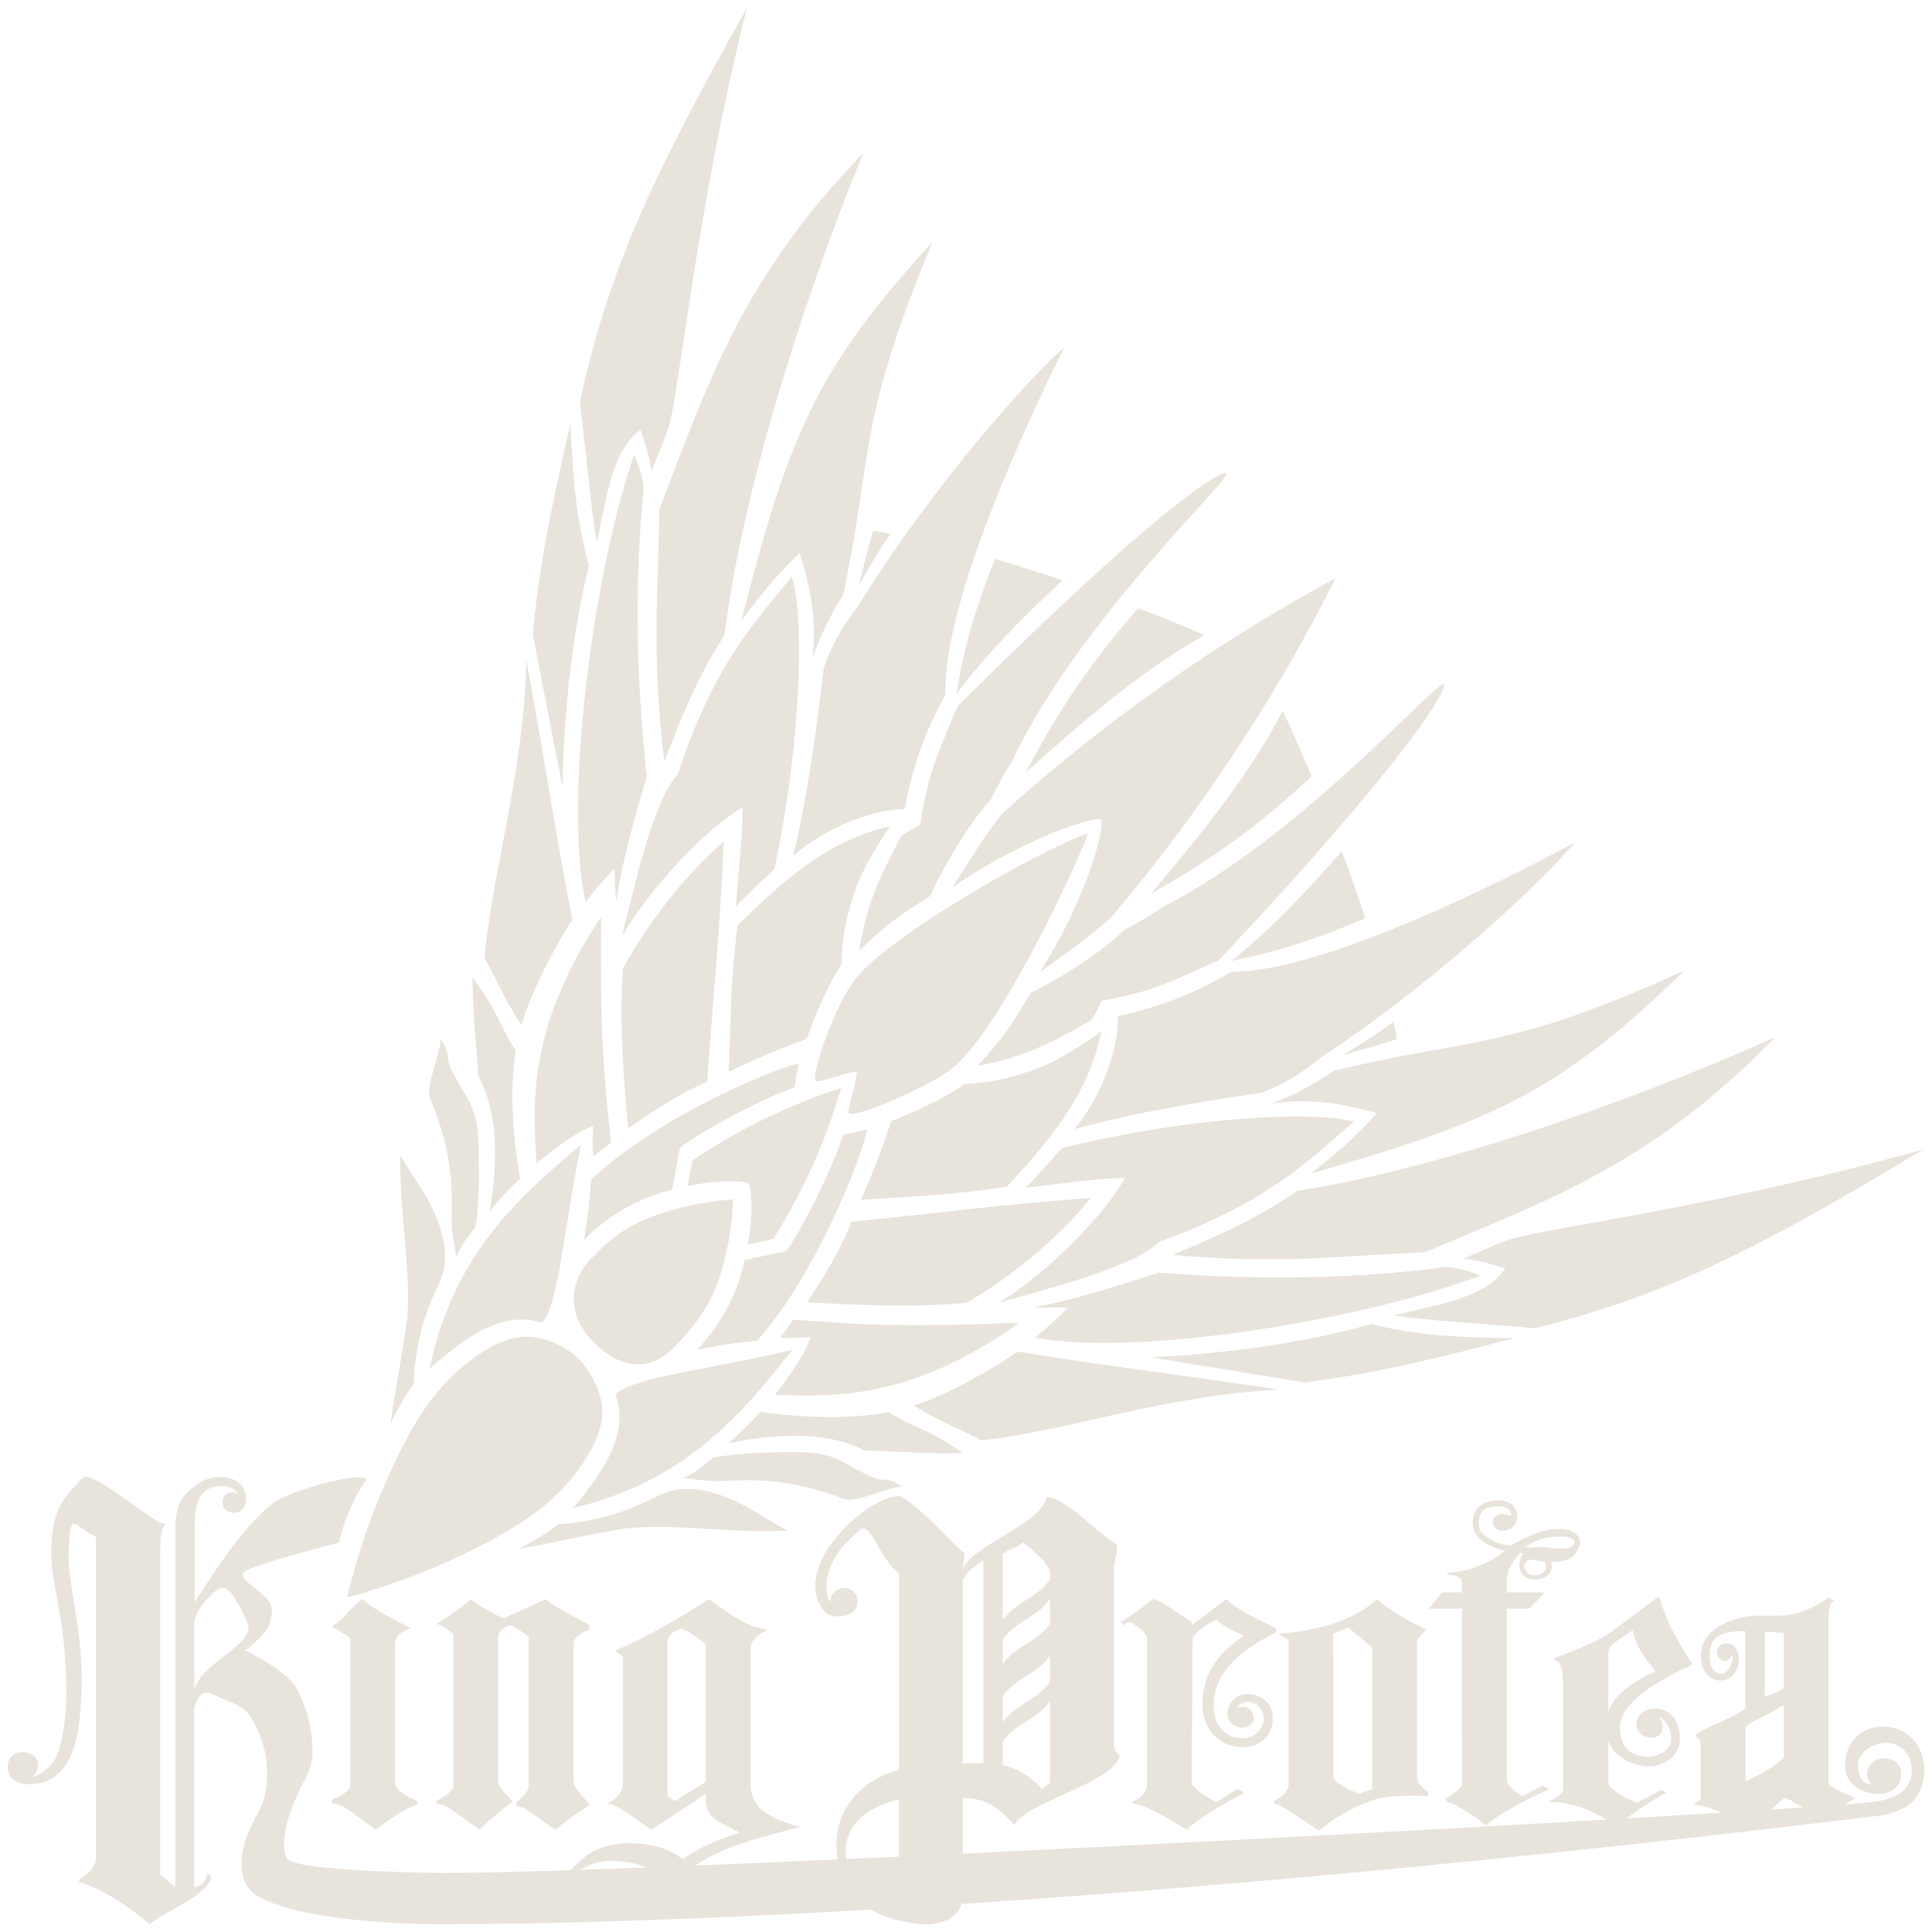 <?xml version="1.0" encoding="utf-8"?>
<svg version="1.1" id="レイヤー_1" xmlns="http://www.w3.org/2000/svg" xmlns:xlink="http://www.w3.org/1999/xlink" x="0px"
	 y="0px" viewBox="0 0 200 200" style="enable-background:new 0 0 200 200;" xml:space="preserve">
<style type="text/css">
	.st0{fill:#E8E3DB;}
</style>
<g>
	<g>
		<path class="st0" d="M37.53,165.54c0.52,0.47,1.24,1.14,5,3.01c0,0-1.64,0.42-1.64,1.57c0,3.48,0,14.35,0,14.35
			c0,0.66,0.77,1.33,2.32,1.99v0.36c-0.57,0.08-2.41,1.07-4.3,2.59c-2.45-1.71-3.46-2.73-4.58-2.73v-0.36
			c0.91-0.42,1.93-0.91,1.93-1.45c0-3.73,0-15.32,0-15.32s-1.31-0.89-1.79-1.08c0-0.06,0-0.24,0-0.24
			C35.63,167.79,35.7,166.86,37.53,165.54z M40.46,159c-0.23,1.02,1.14,2.74,2.57,3.15v0.21c-0.36,0-2.86,0.04-5.5,2.51
			c0.16-2.17-0.19-2.96-0.61-2.96v-0.21C37.86,161.71,39.19,160.88,40.46,159z"/>
		<path class="st0" d="M52.12,167.54l4.38-2c0.78,0.77,2.87,1.73,4.51,2.68l0,0.48c0,0-1.64,0.57-1.64,1.39c0,2.98,0,10.7,0,14.37
			c0,0.63,1.64,2.3,1.64,2.3v0.12c0,0-1.76,1.06-3.54,2.53c-2.51-1.75-3.2-2.42-4.03-2.42c0-0.09,0-0.25,0-0.37
			c0.54-0.48,1.3-1.15,1.3-1.74c0-3.76,0-15.46,0-15.46s-1.51-1.12-1.97-1.18c-1.33,0.51-1.21,1.04-1.21,1.72c0,0,0,10.82,0,14.5
			c0,0.55,1.44,1.94,1.44,1.94v0.12c0,0-2.11,1.63-3.34,2.9c-2.72-1.93-3.49-2.69-4.48-2.69c0-0.04,0-0.28,0-0.33
			c0.86-0.4,1.76-1.02,1.76-1.51v-15.77c0,0-1.1-0.86-1.62-0.98c0-0.03,0-0.12,0-0.12s1.28-0.72,3.47-2.47
			C49.44,166.3,52.12,167.54,52.12,167.54z"/>
		<path class="st0" d="M73.37,165.54c2.64,2.01,4.6,2.96,5.14,2.96l0.94,0.24c-1,0.42-1.77,1.11-1.77,2.05v13.68
			c0,1.45,0.48,2.36,1.44,3.08c0.96,0.72,2.03,1.12,3.76,1.57c-8.33,2.08-10.86,3.32-13.41,6.39c-0.87-1.17-1.91-1.97-3.14-2.4
			c-1.23-0.43-2.9-0.57-3.98-0.42c-1.08,0.15-2.29,0.73-3.64,1.73l-0.14-0.12c1-1.41,2.14-2.38,3.42-2.91
			c1.28-0.53,2.76-0.7,4.44-0.51c1.69,0.19,2.67,0.47,4.27,1.58c1.32-0.98,3.59-2.09,5.92-2.74c-2.51-1.27-3.55-1.51-3.55-3.58
			v-0.44l-5.63,3.72c-2.66-1.84-3.82-2.69-4.48-2.69v-0.12c0.43-0.04,1.53-1.08,1.53-1.72c0,0,0-10.19,0-13.26
			c0-0.28-0.85-0.72-0.85-0.72C65.53,170.04,69.27,168.29,73.37,165.54z M69.09,170.14c0,3.83,0,11.83,0,15.6
			c0,0.32,0.77,0.71,0.77,0.71l3.19-1.98v-14.29c0,0-1.93-1.57-2.6-1.57C69.47,169.01,69.09,169.31,69.09,170.14z"/>
		<path class="st0" d="M126.96,165.54c0.4,0.43,1.01,1.02,4.51,2.71c0.29,0.14,0.44,0.32,0.65,0.3v0.42
			c-3.51,1.73-6.49,4.04-6.49,7.6c0,2.5,1.71,3.38,2.95,3.38c1.33,0,2.24-0.99,2.24-2.07c0-0.79-0.68-1.71-1.58-1.71
			c-0.78,0-1.07,0.37-1.15,0.64c1.02-0.46,1.69,0.28,1.69,1.1c0,0.34-0.35,0.95-1.21,0.95c-0.35,0-1.51-0.36-1.51-1.39
			c0-1.26,1.04-2.11,2.07-2.11c1.49,0,2.64,1.04,2.64,2.44c0,1.63-1.02,3.06-3.23,3.06c-1.95,0-4.05-1.48-4.05-4.39
			c0-2.65,0.98-4.94,4.3-7.16c0,0-2.42-0.98-2.86-1.68c-1.01,0.59-1.78,0.95-2.48,1.87c0,3.51-0.09,11.36-0.09,14.96
			c0,0.8,2.55,2.11,2.55,2.11l2.2-1.4c0,0,0.48,0.28,0.7,0.42c-5.21,2.77-5.94,3.83-5.94,3.83c-2.64-1.61-4.64-2.71-5.64-2.71v-0.24
			c1-0.22,1.5-1.24,1.5-1.58c0,0,0.01-11.44,0.01-15.31c0-0.62-1.44-1.56-1.82-1.69c-0.42,0.14-0.57,0.36-0.57,0.36l-0.34-0.36
			c0,0,0.72-0.3,3.38-2.35c0.49,0,2.15,1.16,3.98,2.37c0,0.1,0,0.34,0,0.34S125.59,166.56,126.96,165.54z"/>
		<path class="st0" d="M142.53,165.54c1.73,1.47,3.74,2.51,5.11,3.14l-0.96,1.08v14.23c0,0.48,0.41,1.01,1.23,1.57l-0.14,0.36
			c-2.21-0.1-4.33,0.02-5.44,0.36c-1.1,0.34-3.94,1.55-5.63,3.14c0,0-0.18,0-0.3,0c-2.83-1.9-3.99-2.69-4.48-2.69
			c0-0.15,0-0.36,0-0.36c1-0.32,1.47-1.24,1.47-1.48v-15.12l-0.96-0.54v-0.12c2.14-0.16,4.59-0.59,6.31-1.28
			C140.47,167.12,141.73,166.36,142.53,165.54z M138.02,183.92c0,0.8,2.71,1.77,2.71,1.77c0.32-0.16,0.89-0.32,1.32-0.48v-14.67
			l-2.5-2.08c-0.5,0.26-1.01,0.47-1.54,0.63C138.02,169.09,138.02,180.11,138.02,183.92z"/>
		<path class="st0" d="M155.02,155.31c0.59,0,1.08,0.14,1.47,0.42c0.39,0.28,0.58,0.85,0.58,1.25c0,0.4-0.11,0.73-0.33,0.98
			s-0.51,0.41-0.87,0.47c-0.37,0.06-0.68,0.01-0.94-0.17c-0.26-0.17-0.4-0.39-0.41-0.65c-0.01-0.26,0.08-0.5,0.24-0.63
			c0.16-0.13,0.33-0.18,0.55-0.24c0.22-0.06,0.59,0.01,1.11,0.21c0.07-0.2,0.02-0.41-0.15-0.62c-0.17-0.21-0.46-0.34-0.87-0.39
			c-0.41-0.05-0.84-0.01-1.3,0.12c-0.46,0.13-0.72,0.41-0.88,0.81c-0.16,0.4-0.19,0.81-0.09,1.24c0.1,0.42,0.47,0.83,1.11,1.22
			c0.64,0.39,1.32,0.6,2.14,0.66c1.37-0.76,3.06-1.53,4.07-1.65c1-0.12,1.75-0.07,2.26,0.17c0.5,0.23,0.88,0.76,0.88,1.14
			c0,0.38-0.32,1.02-0.75,1.43c-0.43,0.41-1.12,0.62-2.26,0.62c0.14,0.52,0.03,0.96-0.31,1.31c-0.34,0.35-0.94,0.54-1.6,0.49
			c-0.66-0.05-1.09-0.39-1.3-0.94c-0.2-0.55-0.09-1.14,0.34-1.76l-0.37-0.06c-0.5,0.6-1.31,1.57-1.36,2.89v1.21h3.96l-1.64,1.69
			h-2.32c0,0,0,13.57,0,17.78c0,0.68,1.61,1.62,1.61,1.62l2.12-1.09l0.64,0.38c-5.39,2.47-6.49,3.74-6.49,3.74s-3.16-2.39-3.97-2.39
			c-0.09-0.09-0.27-0.33-0.27-0.33s1.73-1.1,1.73-1.51c0-4.19-0.01-18.2-0.01-18.2h-3.42l1.37-1.69h2.05v-0.97
			c0-0.56-0.5-0.84-1.5-0.84v-0.24c1.82,0,4.07-0.75,5.94-2.26c-1.07-0.24-1.93-0.7-2.47-1.13c-0.54-0.43-0.88-1.03-0.86-1.77
			c-0.03-0.75,0.36-1.54,0.91-1.87C153.86,155.45,154.4,155.31,155.02,155.31z M158,161.64c-0.15,0.16-0.21,0.36-0.19,0.59
			c0.02,0.23,0.15,0.44,0.38,0.62c0.23,0.18,0.53,0.25,0.89,0.21c0.37-0.04,0.64-0.18,0.82-0.41c0.18-0.23,0.19-0.56,0.04-0.98
			c-0.55-0.08-0.97-0.14-1.26-0.2C158.37,161.42,158.15,161.48,158,161.64z M157.91,160.15l0.65,0.09c0.36-0.12,1.01-0.12,1.95,0
			c0.93,0.12,1.58,0.11,1.95-0.03c0.36-0.14,0.54-0.32,0.53-0.54c-0.01-0.22-0.2-0.39-0.56-0.51c-0.37-0.12-1.01-0.13-1.93-0.03
			C159.57,159.22,158.71,159.56,157.91,160.15z"/>
		<path class="st0" d="M171.55,165.38h0.27c0.43,1.85,1.53,4.1,3.28,6.75v0.24c-6.02,2.74-7.4,4.91-7.4,6.45
			c0,2.45,1.53,3.03,3,3.03c0.85,0,2.31-0.62,2.31-1.84c0-1.26-0.84-2.21-1.29-2.22c0.4,0.36,0.48,0.87,0.38,1.24
			c-0.16,0.56-0.45,0.86-1.26,0.86c-0.75,0-1.45-0.63-1.45-1.36c0-0.92,0.8-1.66,1.89-1.66c1.49,0,2.61,1.11,2.61,3.08
			c0,1.93-1.74,2.9-3.19,2.9c-1.84,0-4.45-1.2-4.45-4.04c0-3.13,2.46-4.45,5.11-5.82c-1.95-2.37-2.13-3.23-2.33-4.25
			c-1.69,1.17-2.54,1.54-2.54,2.33c0,3.82,0,10.32,0,13.46c0,0.9,2.94,2.09,2.94,2.09l2.59-1.34l0.46,0.28
			c-4.59,2.66-4.96,3.56-4.96,3.56c-3.83-2.57-6.06-2.57-7.08-2.57v-0.12c0.96-0.46,1.38-0.87,1.38-1.29v-10.73
			c0-1.69-0.3-2.53-0.89-2.53v-0.24c1.34-0.54,4.12-1.47,5.96-2.77L171.55,165.38z"/>
		<path class="st0" d="M115.32,180.67v-18.31c0-1.07,0.73-2.24,0-2.68c-1.94-1.18-5.07-4.7-6.98-4.7c-0.6,2.9-7.86,4.99-8.68,7.51
			c0-0.47,0.39-1.6,0-1.87c-0.9-0.61-4.73-5.05-6.56-5.75c-1.4,0-3.29,1.2-4.4,2.14c-1.11,0.94-2.17,2.04-3.05,3.39
			c-0.88,1.36-1.26,2.67-1.26,3.82c0,1.23,0.49,2.06,0.94,2.59c0.47,0.55,1.53,0.58,2.04,0.46c0.52-0.12,0.9-0.34,1.16-0.67
			c0.25-0.33,0.31-0.84,0.17-1.26c-0.15-0.42-0.43-0.72-0.85-0.88c-0.42-0.17-0.86-0.07-1.26,0.2c-0.4,0.27-0.61,0.66-0.64,1.17
			c-0.28-0.27-0.41-0.86-0.4-1.77c0.01-0.91,0.35-1.93,1.01-3.04c0.55-0.88,1.49-1.78,2.36-2.59c1.21-1.13,1.8,2.51,4.14,4.46
			c0,5.26,0,20.34,0,20.34c-6.37,1.68-8.52,8.23-4.27,13.34c1.18,1.42,3.74,2.33,6.44,2.61c1.79,0.18,4.44-0.42,4.44-2.97
			c0-1.93,0-10.07,0-10.07c2,0,3.46,0.62,5.36,2.82c0.74-2.28,10.63-4.46,10.88-7.32C115.45,181.45,115.32,180.99,115.32,180.67z
			 M93.05,196.35c0,0.19-0.34,0.15-0.77,0.12c-5.42-0.38-7.47-8.34,0.77-10.18C93.05,186.29,93.05,194.86,93.05,196.35z
			 M101.81,182.53c-0.77-0.04-1.38-0.02-2.15,0.02c0,0,0-14.42,0-18.95c0.56-1.02,1.03-1.36,2.15-2.09
			C101.81,166.13,101.81,182.53,101.81,182.53z M108.7,184.55l-0.82,0.67c-1.11-1.33-2.95-2.35-4.08-2.48c0,0,0-1.32,0-2.45
			c1.39-1.99,3.51-2.21,4.9-4.19C108.7,178.55,108.7,184.55,108.7,184.55z M108.7,174.11c-1.4,1.98-3.52,2.2-4.9,4.19
			c0-0.38,0-2.33,0-2.71c1.39-1.99,3.51-2.2,4.9-4.19C108.7,171.78,108.7,173.72,108.7,174.11z M108.7,168.09
			c-1.4,1.99-3.52,2.2-4.9,4.19c0-0.32,0-2.24,0-2.55c1.39-1.98,3.51-2.24,4.9-4.23C108.7,165.85,108.7,167.73,108.7,168.09z
			 M108.7,163.51c-1.4,1.98-3.52,2.24-4.9,4.23c0-2.24,0-3.96,0-6.89c0.96-0.67,0.99-0.36,2.12-1.16c2.27,1.81,2.79,2.55,2.79,3.35
			C108.7,163.03,108.7,162.63,108.7,163.51z"/>
		<path class="st0" d="M189.28,165.37c0.1,0.07,0.5,0.27,0.58,0.34c-0.66,0.25-0.58,2.04-0.58,2.53v16.22
			c0,0.42,0.37,0.58,2.79,1.68c-1.35,0.66-2.24,1.63-2.79,2.43c-3.58-1.84-3.95-2.43-4.63-2.43c-0.4,0.53-2.81,2.21-3.28,3.28
			c-2.93-1.91-4.72-2.48-5.91-2.59c0-0.02,0-0.18,0-0.2c0.21-0.1,0.59-0.3,0.59-0.49c0-0.88,0-4.07,0-5.82c0-0.2-0.32-0.48-0.5-0.57
			c0-0.11,0.01-0.13,0.01-0.23c1.18-0.83,3.41-1.43,5.12-2.64c0-2.87,0-5.39,0-8.03c-2.71,0-3.7,0.6-3.7,2.67
			c0,2.34,2.37,2.37,2.37-0.2c-0.59,1.15-1.61,0.49-1.62-0.26c0-0.47,0.39-0.93,0.97-0.93c0.98,0,1.3,0.84,1.3,1.61
			c-0.01,2.9-3.77,3.09-3.92-0.15c-0.15-3.21,3.86-4.35,5.94-4.34c1.03,0.01,1.47,0,2.37,0
			C186.15,167.26,188.43,166.1,189.28,165.37z M182.69,175.69c0.24-0.18,1.5-0.51,1.97-0.94c0-0.92,0-4.87,0-5.71
			c-1.03-0.11-1.45-0.09-1.97-0.12C182.69,171.72,182.69,172.9,182.69,175.69z M180.69,178.81c0,0.57,0,4.64,0,5.64
			c0.39-0.37,1.69-0.56,3.97-2.46v-2.48v-3.02C182.47,177.87,181.1,178.22,180.69,178.81z"/>
		<path class="st0" d="M197.91,183.32c0-1.81-1.17-2.9-2.64-2.9c-1.17,0-2.93,0.78-2.93,2.38c0,0.96,0.42,1.92,1.39,1.92
			c-1.12-1.14,0-2.7,1.15-2.7c1.09,0,1.94,0.48,1.94,1.64c0.01,3.18-5.83,2.45-5.83-0.82c0-5.63,8.17-5.46,8.21,0.41
			c0.01,0.96-0.32,2.38-1.21,3.25c-1.01,0.98-2.74,1.37-3.59,1.47c-78.45,9.58-128.22,11.23-148.94,11.23c0,0-13.98,0.05-18.89-2.99
			c-1.71-1.06-1.55-3.18-1.55-3.18c0-1.96,0.55-3.19,1.65-5.29c0.2-0.37,0.5-0.93,0.72-1.75c0.18-0.65,0.25-1.36,0.25-2.38
			c0.01-1.91-0.46-3.73-1.43-5.46c-0.96-1.73-2.29-1.84-4.4-2.84c-0.39-0.18-1.31-0.3-1.71,1.58c0,2.35,0,15.75,0,18.43
			c0.52,0.1,1.47-0.76,1.31-1.42c-0.03-0.11,0.5,0.39,0.47,0.5c-0.54,1.91-4.97,3.53-6.39,4.79c-3.68-3.11-6.37-4.12-7.29-4.37
			c0-0.08,0-0.29,0-0.29s1.74-0.77,1.74-2.29c0-6.23,0-25.63,0-33.17c-1.53-0.69-1.59-1.15-2.34-1.38c-0.52,0.7-0.33,1.03-0.48,2.64
			c-0.15,1.6,0.28,4.01,0.8,7.23c0.76,4.64,0.54,8.11,0.35,10.11c-0.19,2-0.61,3.56-1.25,4.68c-0.64,1.11-1.41,1.71-2.28,2.06
			c-0.86,0.33-1.9,0.3-2.34,0.25c-0.45-0.04-0.88-0.29-1.17-0.57c-0.29-0.28-0.43-0.83-0.43-1.16c0-0.81,0.52-1.55,1.52-1.55
			c0.83,0,1.62,0.5,1.62,1.24c0,0.45-0.24,1.09-0.59,1.29c0.71-0.09,1.06-0.41,1.68-0.95c0.62-0.55,1.06-1.49,1.34-2.82
			c0.28-1.34,0.44-2.73,0.5-4.19c0.06-1.46-0.14-5.79-0.6-8.44c-0.46-2.65-0.96-4.9-0.96-6.72c0-2.52,0.34-4.73,2.18-6.67
			c0.76-0.65,0.71-1.04,1.28-1.21c1.21,0,2.5,1.12,7.58,4.64c0.03,0.02,0.78,0.21,0.78,0.21c-0.55,0.49-0.55,1.97-0.55,3.94
			c0,0,0,27.76,0,32.39c0.35,0.19,0.71,0.64,1.56,1.24c0-3.96,0-37.24,0-37.24c0-1.38,0.39-2.57,0.92-3.22
			c0.45-0.56,1.31-1.24,1.92-1.55c0.61-0.31,1.31-0.41,1.98-0.41c0.71,0,1.44,0.29,1.83,0.64c0.47,0.42,0.69,1.12,0.69,1.58
			c0,0.59-0.25,1.13-0.64,1.32c-0.39,0.19-0.84,0.18-1.16,0.04c-0.32-0.14-0.53-0.34-0.61-0.72c-0.09-0.41,0.01-0.82,0.33-1.08
			c0.32-0.27,0.77-0.27,1.27-0.05c-0.39-0.49-0.92-0.8-1.64-0.8c-0.91,0-1.6,0.2-2.11,0.84c-0.52,0.65-0.77,1.63-0.77,3.03v8.17
			c1.22-1.83,4.6-7.53,8.08-10.24c1.91-1.49,10.01-3.52,9.65-2.38c-0.72,0.92-2.06,3.28-2.8,6.44c-2.85,0.69-9.83,2.62-9.94,3.15
			c-0.23,1.09,3.14,2.22,3.01,3.94c-0.15,1.98-1.03,2.58-2.54,3.92l-0.23,0.13c2.2,1.07,4.74,2.7,5.47,4.23
			c0.73,1.54,1.5,3.44,1.5,6.42c0,1.78-1.11,3.13-1.36,3.83c-0.14,0.4-0.42,0.96-0.55,1.24c-0.31,0.65-1.65,4.32-0.74,5.84
			c0.78,1.31,15.17,1.49,16.27,1.49c24.01-0.03,139.87-6.35,148.08-7.37C194.8,186.42,197.91,185.99,197.91,183.32z M20.11,168.22
			c0,1.85,0,4.54,0,6.86c0.35-2.8,6.47-4.9,5.53-7.03c-1.87-4.19-2.53-4.17-3.68-3.05C20.95,165.98,20.11,167.05,20.11,168.22z"/>
	</g>
	<g>
		<path class="st0" d="M141.97,137.07c-6.1,1.73-14.25,3.03-22.84,3.44c5.29,0.86,10.57,1.72,15.86,2.59
			c7.58-0.9,14.65-2.72,21.7-4.56C151.79,138.44,147.03,138.37,141.97,137.07z"/>
		<path class="st0" d="M63.71,144.36c1.79-1.85,10.15-2.63,18.32-4.63c-5.58,7.08-11.28,13.64-22.7,16.38
			C62.88,151.86,65.13,148.08,63.71,144.36z"/>
		<path class="st0" d="M106.67,102.81c3.64-1.82,7.53-4.39,9.72-6.54c1.44-0.75,2.75-1.57,4.05-2.4
			c14.26-7.31,28.41-23.58,29.03-23.04c0.42,0.37-3.08,7.03-23.27,28.55c-3.97,1.75-6.54,3.26-12.14,4.22
			c-0.3,0.62-0.63,1.35-1.17,2.06c-4.38,2.48-7.04,3.8-11.68,4.67C104.52,106.77,105.32,104.99,106.67,102.81z"/>
		<path class="st0" d="M140.16,116.12c-5.29,4.54-9.03,8.33-20.15,12.44c-2.59,2.61-11.7,4.88-16.64,6.3
			c4.2-2.43,10.79-8.7,13.09-12.94c-2.97,0.06-7.8,0.78-10.27,1.03c1.62-1.65,2.62-2.81,3.74-4.11
			C124.71,115.26,136.93,115.12,140.16,116.12z"/>
		<path class="st0" d="M174.36,100.48c-13.02,12.67-19.84,15.56-38.64,21c1.99-1.57,4.49-3.62,6.83-6.24
			c-3.24-0.91-6.67-1.64-10.91-1c2.15-0.81,4.5-2.03,6.4-3.38C152.84,107.28,155.82,108.89,174.36,100.48z"/>
		<path class="st0" d="M199.16,118.96c-16.21,9.74-26.02,14.99-40.26,18.54c-4.62-0.44-11.53-0.82-14.55-1.32
			c4.55-1.2,9.22-1.69,11.48-4.87c-1.73-0.55-2.51-0.77-4.34-1.03c1.79-0.72,2.71-1.22,4.71-1.96
			C160.84,126.98,178.86,124.73,199.16,118.96z"/>
		<path class="st0" d="M105.54,136.93c-10.78,7.6-18.18,7.73-25.31,7.46c1.3-1.67,3.04-4.05,3.7-5.98
			c-1.09,0.09-2.23,0.13-3.18,0.08c0.47-0.59,1.09-1.51,1.37-1.88C87.77,136.98,91.16,137.5,105.54,136.93z"/>
		<path class="st0" d="M115.72,105.2c0.14,3.08-1.53,8.09-4.48,11.68c6.19-1.71,13.25-2.86,19.24-3.75c2.56-0.86,4.8-2.45,6.17-3.61
			c12.39-8.12,23.54-18.82,26.34-22.29c-7.27,3.9-25.83,13.34-35.53,13.38C123.63,102.84,120.53,104.08,115.72,105.2z"/>
		<path class="st0" d="M134.34,123.27c-3.1,2.04-5.75,3.65-12.96,6.64c11.5,0.99,17.24,0.07,26.11-0.27
			c12.9-5.44,23.62-9.22,36.27-22.26C168.09,114.38,148.5,121.08,134.34,123.27z"/>
		<path class="st0" d="M70.73,153.01c1.15-0.49,2.31-1.39,3.05-2.1c2.25-0.45,5.19-0.55,7.38-0.58c2.39-0.02,4.24-0.08,6.43,1.18
			c1.02,0.58,1.57,0.89,2.78,1.44c0.67,0.31,1.31,0.19,1.7,0.31c0.39,0.12,0.91,0.28,1.29,0.65c-1.34-0.04-4.77,1.74-6.05,1.25
			c-5.82-2.22-9.52-2-12.85-1.84C73.41,153.39,72.04,153.11,70.73,153.01z"/>
		<path class="st0" d="M57.77,157.79c2.18-0.14,3.99-0.51,5.6-0.97c1.42-0.41,3.4-1.27,4.62-1.91c0.63-0.33,1.6-0.68,2.53-0.75
			c2.17-0.16,4.65,0.56,7.48,2.23c1.01,0.59,2.16,1.38,3.54,2.06c-7.19,0.24-11.28-0.76-16.89-0.22c-4.5,0.76-9.35,1.89-10.88,2.08
			C55.61,159.35,56.81,158.58,57.77,157.79z"/>
		<path class="st0" d="M132.39,143.85c-12.07,0.64-21.58,4.21-30.78,5.27c-0.78-0.55-4.12-1.8-7.03-3.62
			c3.17-0.89,9.02-4.27,10.74-5.58C114.82,141.44,118.68,141.83,132.39,143.85z"/>
		<path class="st0" d="M153.27,132.04c-12.08,4.6-35.45,8.41-46.13,6.45c0.67-0.56,2.52-2.17,3.4-3.11c-1.5-0.06-2.16,0.07-3.4-0.08
			c4.81-0.83,12-3.32,12.84-3.56c15.4,1.25,26.18-0.14,29.17-0.51C149.81,131.15,150.53,131.04,153.27,132.04z"/>
		<path class="st0" d="M75.48,149.38c0.96-0.91,2.16-1.98,3.22-3.23c4.2,0.62,9.39,0.8,13.31,0.03c1.5,1.14,4.48,1.88,7.63,4.24
			c-4.07,0.1-5.55-0.15-10.18-0.27C85.17,147.89,79.29,148.61,75.48,149.38z"/>
		<path class="st0" d="M95.3,123.81c0,0,3.22-0.14,8.92-0.95c4.23-4.62,8.52-9.48,9.79-16.1c-0.49,0.4-3.8,2.72-6.13,3.65
			c-3.81,1.52-6.17,1.69-8.03,1.81c-1.93,1.45-6.1,3.31-7.58,3.82c-0.95,2.85-1.99,5.6-3.15,8.17
			C91.65,124.03,95.3,123.81,95.3,123.81z"/>
		<path class="st0" d="M83.55,134.81c6.71,0.37,11.3,0.53,16.53,0.04c3.95-2.25,9.2-6.33,12.86-10.84
			c-9.22,0.66-16.53,1.65-24.79,2.47C86.98,129.41,85.43,131.98,83.55,134.81z"/>
		<path class="st0" d="M72.14,139.74c2-0.45,4.17-0.76,6.24-0.95c6.01-6.77,10.65-18.46,11.4-21.87c-1.2,0.23-1.6,0.39-2.48,0.53
			c-1.21,3.82-4.53,10.23-5.89,12.05c-1.36,0.34-2.97,0.61-4.33,0.95C76.38,133.73,74.79,137.02,72.14,139.74z"/>
		<path class="st0" d="M87.07,112.63c-2.24,0.73-4.73,1.67-7.37,2.93c-3.11,1.48-5.78,3.06-8,4.56c-0.18,0.89-0.36,1.78-0.54,2.68
			c2.5-0.59,5.73-0.68,6.32-0.27c0.43,0.57,0.43,3.81-0.08,6.32c0.89-0.21,1.77-0.41,2.66-0.62c1.43-2.27,2.93-4.98,4.31-8.13
			C85.55,117.41,86.42,114.89,87.07,112.63z"/>
		<path class="st0" d="M69.77,139.48c2.28-2.35,3.92-4.48,4.94-7.97c0.88-3,1.11-5.59,1.17-7.34c-1.75,0.11-4.32,0.44-7.29,1.4
			c-3.45,1.12-5.21,2.47-7.37,4.69c-2.54,2.62-2.39,6.13,0.27,8.74C64.16,141.63,67.2,142.13,69.77,139.48z"/>
		<path class="st0" d="M60.08,151.84c2.25-3.17,2.28-5.11,2.26-5.82c-0.1-2.74-2.02-4.95-2.44-5.36c0,0,0,0,0,0c0,0,0,0,0,0
			c-0.71-0.65-2.69-2.26-5.43-2.28c-0.71,0-2.66,0.09-5.75,2.43c-3.57,2.7-5.47,5.98-6.61,8.12c-1.9,3.56-4.39,9.06-6.19,16.45
			c0,0,0,0,0,0c0,0,0,0,0,0c7.34-2.02,12.75-4.68,16.26-6.69C54.27,157.49,57.49,155.49,60.08,151.84z"/>
		<path class="st0" d="M112.66,86.25c-4.88,1.66-20.49,10.54-24.07,15.04c-2.23,2.81-4.68,10.09-4.15,10.6
			c0.28,0.27,3.7-1.06,4.24-0.92l0,0c0.16,0.54-1.07,3.99-0.79,4.26c0.58,0.57,7.8-2.51,10.47-4.47
			C103.05,107.34,110.88,90.93,112.66,86.25z"/>
		<path class="st0" d="M138.24,59.87c-5.51,2.98-11.53,6.61-17.81,11.03c-6.36,4.48-11.87,8.99-16.57,13.22
			c-1.81,2.09-3.77,5.45-5.26,7.72c7.78-5.32,14.96-7.4,15.39-6.98c0,0,0,0,0,0s0,0,0,0c0.43,0.42-1.25,7.82-6.34,15.76
			c2.22-1.56,5.35-3.79,7.38-5.66c4.09-4.83,8.43-10.47,12.72-16.97C131.99,71.59,135.44,65.47,138.24,59.87z"/>
		<path class="st0" d="M132.77,73.6c1.55,3.19,1.95,4.34,3.01,6.76c-4.69,4.37-9.57,8.2-16.65,12.17
			C128.13,81.99,130.88,77.18,132.77,73.6z"/>
		<path class="st0" d="M138.9,88.11c0.97,2.65,1.6,4.41,2.43,6.94c-6.25,2.68-10.03,3.65-13.87,4.42
			C131.37,96.48,136.34,91.12,138.9,88.11z"/>
		<path class="st0" d="M144.25,105.76c0.17,0.68,0.21,0.87,0.37,1.82c-1.74,0.55-3.63,1.08-5.55,1.62
			C140.45,108.34,142.39,107.19,144.25,105.76z"/>
		<path class="st0" d="M60.97,58.51c-1.54,6.15-2.6,14.33-2.74,22.94c-1.02-5.26-2.05-10.52-3.07-15.77
			c0.67-7.6,2.27-14.72,3.89-21.83C59.3,48.73,59.52,53.49,60.97,58.51z"/>
		<path class="st0" d="M56.08,136.95c1.79-1.85,2.32-10.22,4.07-18.45c-6.91,5.79-13.29,11.69-15.68,23.19
			C48.6,138.01,52.31,135.65,56.08,136.95z"/>
		<path class="st0" d="M96.29,92.75c1.71-3.7,4.16-7.66,6.24-9.92c0.7-1.46,1.49-2.8,2.28-4.12c6.87-14.48,22.7-29.12,22.14-29.72
			c-0.38-0.41-6.93,3.29-27.83,24.13c-1.63,4.02-3.06,6.63-3.85,12.26c-0.61,0.32-1.33,0.67-2.02,1.24
			c-2.34,4.45-3.58,7.15-4.31,11.81C92.4,95.02,94.16,94.16,96.29,92.75z"/>
		<path class="st0" d="M81.96,59.68c-4.38,5.42-8.05,9.28-11.82,20.52c-2.53,2.67-4.52,11.84-5.79,16.83
			c2.3-4.27,8.36-11.05,12.53-13.47c0.03,2.97-0.54,7.82-0.72,10.3c1.6-1.67,2.73-2.7,4-3.86C83.3,75.09,83.07,62.87,81.96,59.68z"
			/>
		<path class="st0" d="M96.55,25.02C84.29,38.41,81.6,45.33,76.74,64.27c1.51-2.04,3.48-4.6,6.03-7.02
			c1.01,3.21,1.84,6.61,1.33,10.88c0.75-2.17,1.89-4.56,3.18-6.5C90.41,46.73,88.71,43.81,96.55,25.02z"/>
		<path class="st0" d="M77.33,0.79c-9.24,16.5-14.19,26.47-17.3,40.81c0.58,4.6,1.18,11.5,1.76,14.51
			c1.06-4.59,1.41-9.26,4.51-11.62c0.6,1.71,0.84,2.49,1.16,4.31c0.67-1.81,1.14-2.75,1.82-4.77C70.48,39.33,72.18,21.25,77.33,0.79
			z"/>
		<path class="st0" d="M62.22,94.91c-7.27,11.01-7.17,18.4-6.68,25.52c1.63-1.35,3.96-3.16,5.86-3.88
			c-0.05,1.09-0.06,2.23,0.01,3.18c0.58-0.49,1.48-1.14,1.84-1.43C62.71,112.67,62.09,109.3,62.22,94.91z"/>
		<path class="st0" d="M93.63,83.77c-3.08-0.04-8.04,1.77-11.53,4.83c1.52-6.24,2.46-13.33,3.16-19.34c0.78-2.58,2.3-4.88,3.42-6.28
			c7.74-12.64,18.09-24.11,21.48-27.01c-3.67,7.39-12.55,26.22-12.29,35.92C95.75,75.79,94.6,78.93,93.63,83.77z"/>
		<path class="st0" d="M75,65.71c-1.95,3.16-3.47,5.86-6.24,13.15c-1.34-11.46-0.59-17.23-0.52-26.1
			c5.05-13.06,8.5-23.9,21.14-36.93C82.85,31.7,76.75,51.49,75,65.71z"/>
		<path class="st0" d="M47.21,130.2c0.45-1.16,1.32-2.35,2-3.11c0.38-2.27,0.39-5.2,0.35-7.39c-0.05-2.39-0.05-4.24-1.38-6.39
			c-0.62-1-0.94-1.54-1.53-2.74c-0.33-0.66-0.23-1.31-0.37-1.69c-0.13-0.38-0.31-0.9-0.69-1.27c0.08,1.33-1.59,4.82-1.06,6.09
			c2.39,5.75,2.29,9.46,2.23,12.78C46.75,127.53,47.07,128.89,47.21,130.2z"/>
		<path class="st0" d="M42.82,143.3c0.07-2.18,0.39-4,0.8-5.63c0.36-1.43,1.16-3.43,1.77-4.67c0.32-0.64,0.63-1.62,0.67-2.56
			c0.09-2.17-0.7-4.63-2.46-7.41c-0.62-0.99-1.44-2.12-2.17-3.47c-0.02,7.19,1.1,11.25,0.74,16.88c-0.63,4.52-1.6,9.4-1.74,10.94
			C41.34,145.51,42.07,144.29,42.82,143.3z"/>
		<path class="st0" d="M54.49,68.29c-0.27,12.08-3.55,21.7-4.33,30.93c0.58,0.76,1.92,4.06,3.83,6.92c0.79-3.2,4-9.14,5.25-10.91
			C57.43,85.77,56.93,81.93,54.49,68.29z"/>
		<path class="st0" d="M65.65,47.06c-4.23,12.22-7.32,35.69-5.04,46.31c0.54-0.68,2.1-2.58,3-3.49c0.1,1.5-0.01,2.16,0.18,3.4
			c0.68-4.83,2.95-12.1,3.17-12.95c-1.72-15.36-0.66-26.18-0.38-29.17C66.65,50.49,66.73,49.76,65.65,47.06z"/>
		<path class="st0" d="M50.7,125.34c0.88-0.99,1.92-2.22,3.13-3.32c-0.75-4.17-1.09-9.36-0.44-13.3c-1.18-1.46-2.01-4.42-4.47-7.5
			c0.02,4.07,0.32,5.54,0.58,10.17C51.89,115.61,51.35,121.51,50.7,125.34z"/>
		<path class="st0" d="M75.65,104.75c0,0,0.04-3.22,0.68-8.94c4.48-4.37,9.22-8.8,15.8-10.28c-0.38,0.51-2.6,3.88-3.46,6.24
			c-1.4,3.85-1.5,6.22-1.56,8.08c-1.39,1.97-3.12,6.2-3.59,7.69c-2.82,1.04-5.54,2.16-8.07,3.4
			C75.54,108.4,75.65,104.75,75.65,104.75z"/>
		<path class="st0" d="M65.02,116.83c-0.58-6.69-0.88-11.28-0.54-16.52c2.13-4.02,6.05-9.39,10.44-13.19
			c-0.38,9.24-1.14,16.57-1.72,24.85C70.31,113.24,67.79,114.86,65.02,116.83z"/>
		<path class="st0" d="M60.43,128.38c0.39-2.02,0.63-4.19,0.76-6.26c6.58-6.22,18.13-11.21,21.51-12.06c-0.2,1.2-0.34,1.61-0.45,2.5
			c-3.79,1.32-10.09,4.84-11.86,6.25c-0.3,1.37-0.52,2.98-0.82,4.35C66.31,123.96,63.07,125.66,60.43,128.38z"/>
		<path class="st0" d="M124.69,65.76c-3.24-1.45-4.4-1.81-6.85-2.8c-4.23,4.82-7.91,9.82-11.65,17.01
			C116.45,70.66,121.17,67.76,124.69,65.76z"/>
		<path class="st0" d="M110,60.08c-2.68-0.89-4.46-1.46-7.01-2.22c-2.49,6.33-3.35,10.14-3.99,14
			C101.87,67.86,107.07,62.73,110,60.08z"/>
		<path class="st0" d="M92.2,55.27c-0.68-0.15-0.88-0.18-1.83-0.32c-0.49,1.75-0.97,3.66-1.45,5.6
			C89.73,59.14,90.83,57.17,92.2,55.27z"/>
	</g>
</g>
</svg>
